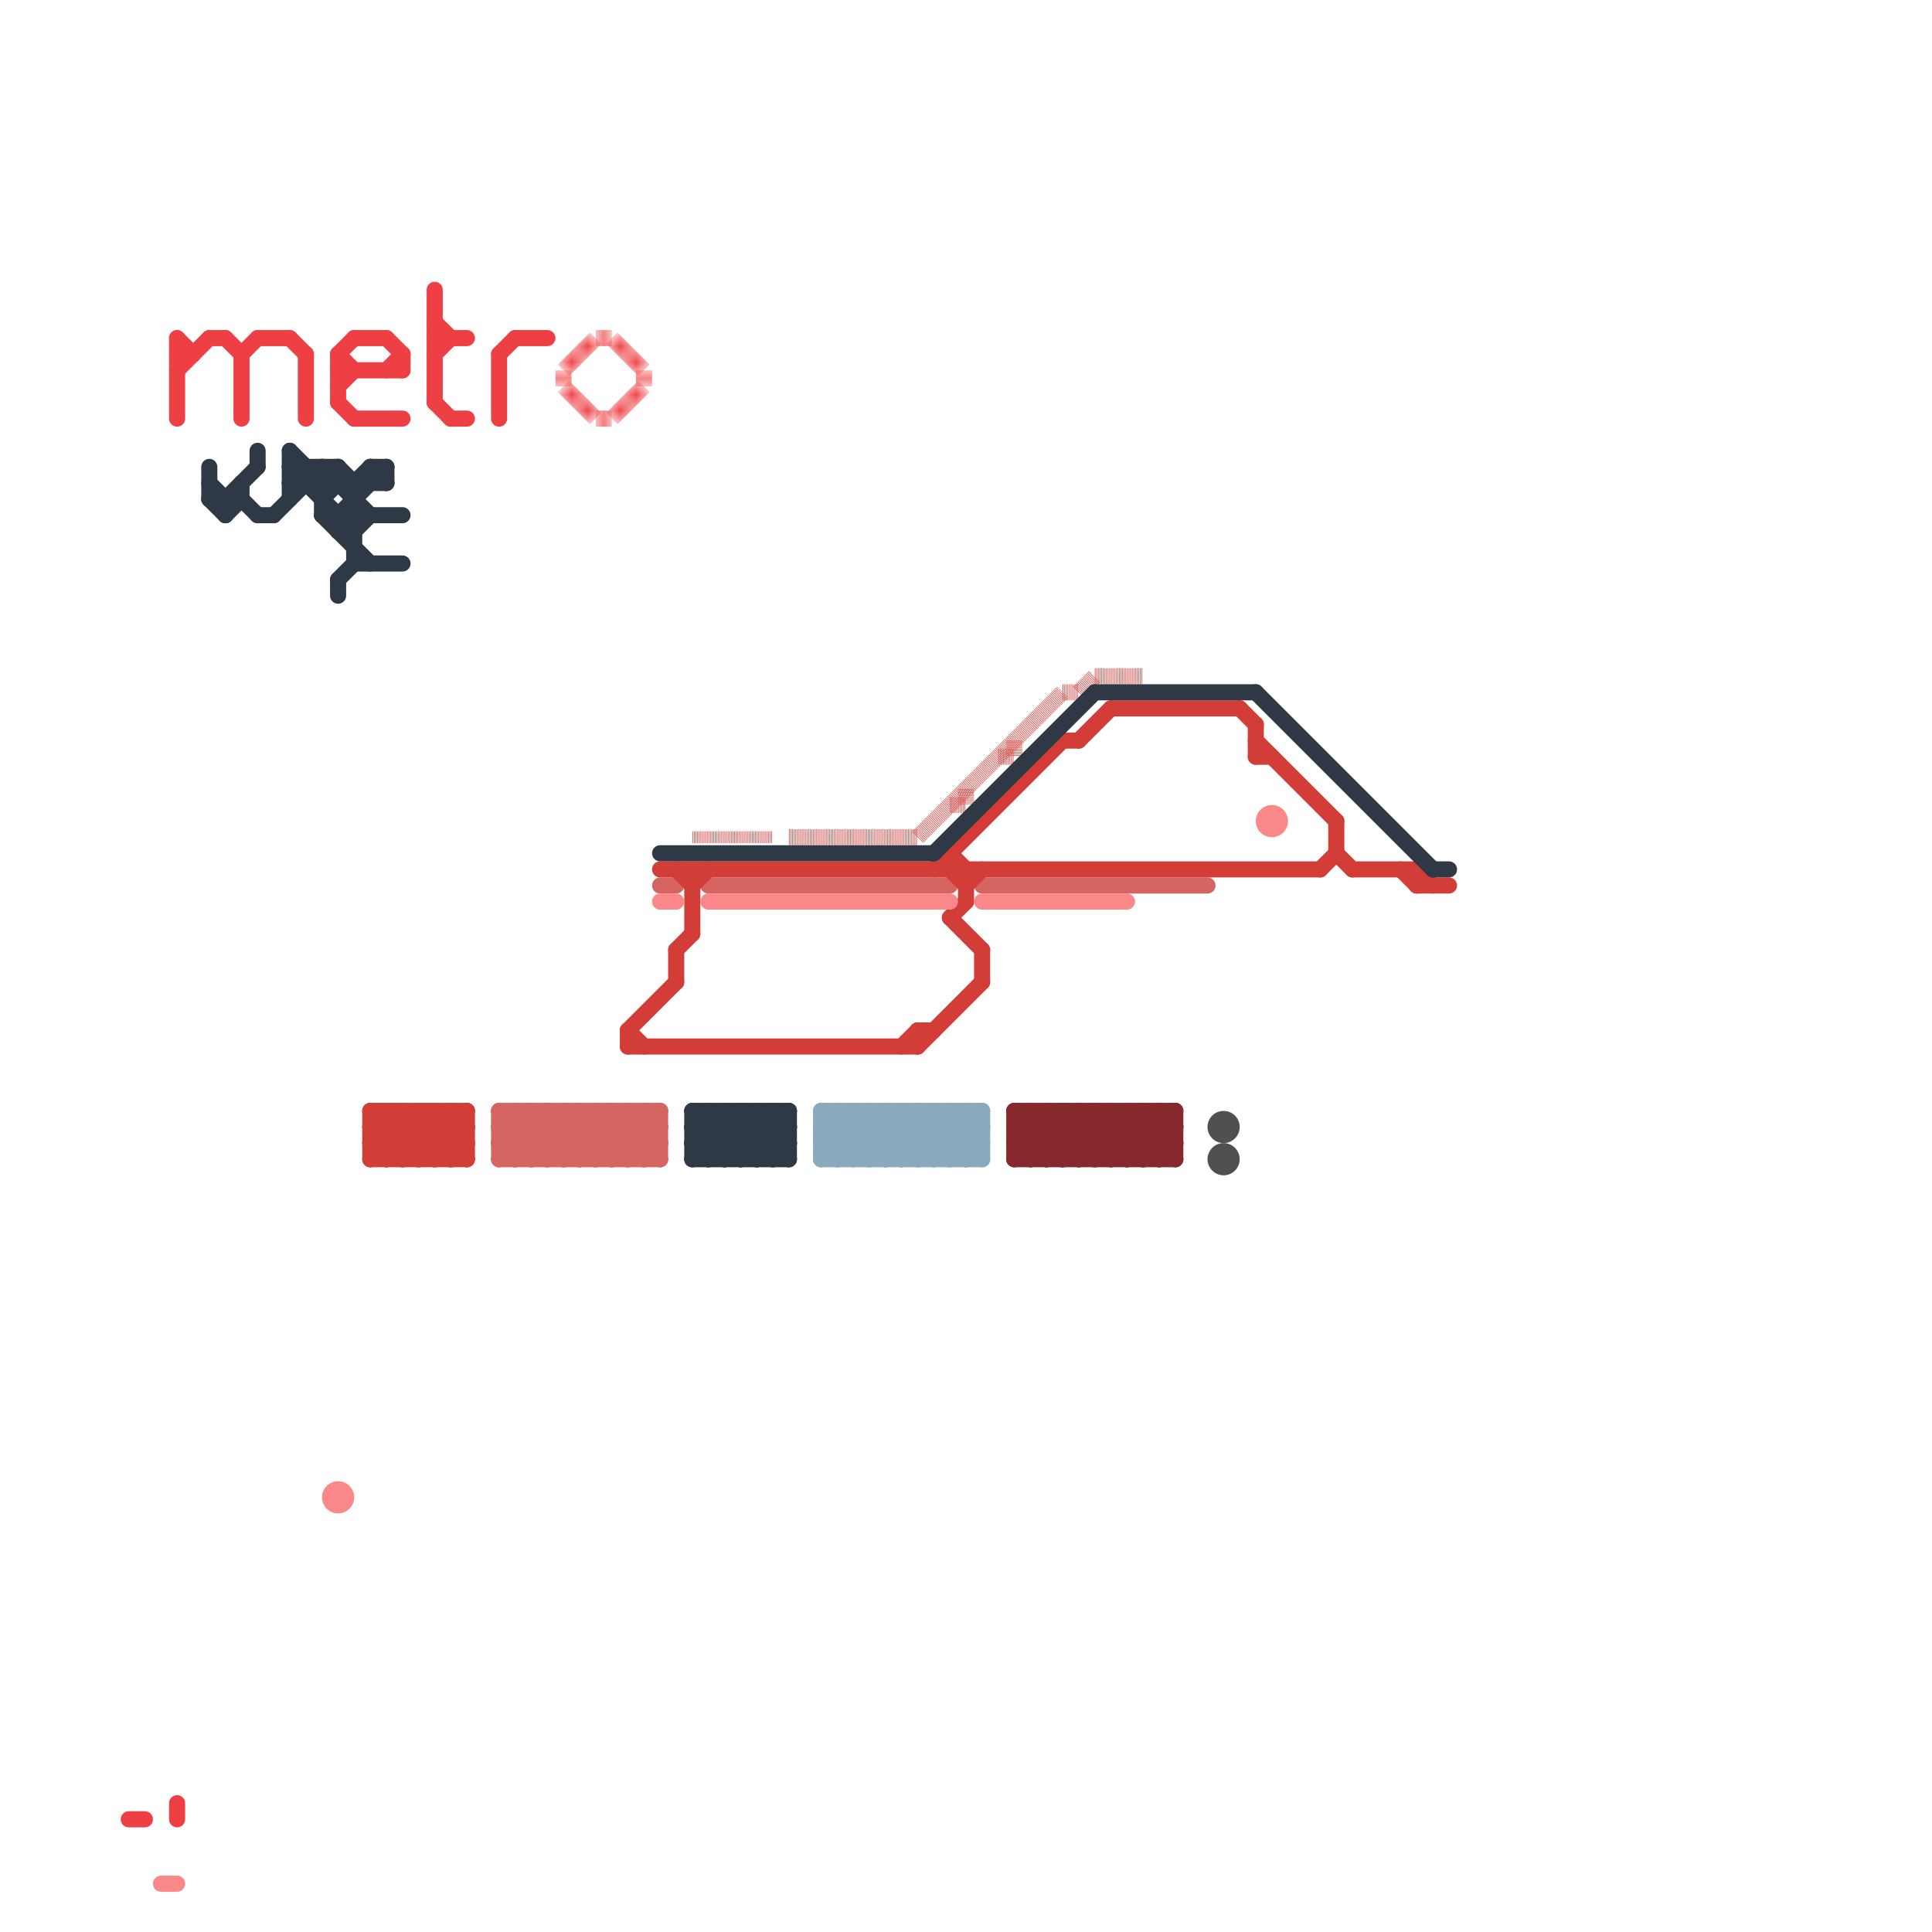 
<svg version="1.1" xmlns="http://www.w3.org/2000/svg" viewBox="0 0 120 120">
<style>text { font: 1px Helvetica; font-weight: 600; white-space: pre; dominant-baseline: central; } line { stroke-width: 1; fill: none; stroke-linecap: round; stroke-linejoin: round; } .c0 { stroke: #505050 } .c1 { stroke: #86282c } .c2 { stroke: #d66460 } .c3 { stroke: #d23d37 } .c4 { stroke: #2f3845 } .c5 { stroke: #8aa9bd } .c6 { stroke: #ee4044 } .c7 { stroke: #fb8888 } .lho1 { stroke-width: 0.6; stroke-linecap: butt; }.w2 { stroke-width: .75; }.w1 { stroke-width: 1; }.l6 { stroke-linecap: butt; }.l4 { stroke-dasharray: .05 .05; stroke-linecap: butt; }</style><defs><g id="ct-xf"><circle r="0.5" fill="#fff" stroke="#000" stroke-width="0.2"/></g><g id="ct"><circle r="0.5" fill="#fff" stroke="#000" stroke-width="0.1"/></g><g id="csm-d23d37"><circle r="0.4" fill="#d23d37"/><circle r="0.2" fill="#fff"/></g><g id="csm-d66460"><circle r="0.4" fill="#d66460"/><circle r="0.2" fill="#fff"/></g><g id="csm-2f3845"><circle r="0.4" fill="#2f3845"/><circle r="0.2" fill="#fff"/></g><g id="csm-8aa9bd"><circle r="0.4" fill="#8aa9bd"/><circle r="0.2" fill="#fff"/></g><g id="csm-86282c"><circle r="0.4" fill="#86282c"/><circle r="0.2" fill="#fff"/></g><g id="csm-xf-505050"><circle r="0.4" fill="#fff"/><circle r="0.2" fill="#505050"/></g><g id="csm-xf-2f3845"><circle r="0.4" fill="#fff"/><circle r="0.2" fill="#2f3845"/></g><g id="clg-505050"><circle r="0.6" fill="#505050"/><circle r="0.3" fill="#fff"/></g></defs><circle cx="76" cy="70" r="1" fill="#505050" /><circle cx="76" cy="72" r="1" fill="#505050" /><line class="c1 " x1="63" y1="71" x2="64" y2="72"/><line class="c1 " x1="63" y1="70" x2="64" y2="69"/><line class="c1 " x1="71" y1="69" x2="71" y2="72"/><line class="c1 " x1="72" y1="69" x2="73" y2="70"/><line class="c1 " x1="70" y1="72" x2="73" y2="69"/><line class="c1 " x1="70" y1="69" x2="70" y2="72"/><line class="c1 " x1="65" y1="69" x2="68" y2="72"/><line class="c1 " x1="69" y1="72" x2="72" y2="69"/><line class="c1 " x1="68" y1="69" x2="71" y2="72"/><line class="c1 " x1="73" y1="69" x2="73" y2="72"/><line class="c1 " x1="64" y1="69" x2="67" y2="72"/><line class="c1 " x1="63" y1="69" x2="73" y2="69"/><line class="c1 " x1="63" y1="71" x2="73" y2="71"/><line class="c1 " x1="67" y1="69" x2="67" y2="72"/><line class="c1 " x1="66" y1="72" x2="69" y2="69"/><line class="c1 " x1="65" y1="72" x2="68" y2="69"/><line class="c1 " x1="63" y1="69" x2="66" y2="72"/><line class="c1 " x1="71" y1="69" x2="73" y2="71"/><line class="c1 " x1="69" y1="69" x2="69" y2="72"/><line class="c1 " x1="66" y1="69" x2="69" y2="72"/><line class="c1 " x1="68" y1="69" x2="68" y2="72"/><line class="c1 " x1="63" y1="70" x2="73" y2="70"/><line class="c1 " x1="63" y1="72" x2="73" y2="72"/><line class="c1 " x1="67" y1="72" x2="70" y2="69"/><line class="c1 " x1="63" y1="70" x2="65" y2="72"/><line class="c1 " x1="65" y1="69" x2="65" y2="72"/><line class="c1 " x1="63" y1="71" x2="65" y2="69"/><line class="c1 " x1="71" y1="72" x2="73" y2="70"/><line class="c1 " x1="64" y1="69" x2="64" y2="72"/><line class="c1 " x1="63" y1="72" x2="66" y2="69"/><line class="c1 " x1="68" y1="72" x2="71" y2="69"/><line class="c1 " x1="67" y1="69" x2="70" y2="72"/><line class="c1 " x1="63" y1="69" x2="63" y2="72"/><line class="c1 " x1="70" y1="69" x2="73" y2="72"/><line class="c1 " x1="66" y1="69" x2="66" y2="72"/><line class="c1 " x1="72" y1="72" x2="73" y2="71"/><line class="c1 " x1="72" y1="69" x2="72" y2="72"/><line class="c1 " x1="69" y1="69" x2="72" y2="72"/><line class="c1 " x1="64" y1="72" x2="67" y2="69"/><line class="c2 " x1="37" y1="69" x2="40" y2="72"/><line class="c2 " x1="34" y1="69" x2="37" y2="72"/><line class="c2 " x1="39" y1="72" x2="41" y2="70"/><line class="c2 " x1="31" y1="70" x2="41" y2="70"/><line class="c2 " x1="61" y1="55" x2="75" y2="55"/><line class="c2 " x1="40" y1="72" x2="41" y2="71"/><line class="c2 " x1="39" y1="69" x2="39" y2="72"/><line class="c2 " x1="36" y1="72" x2="39" y2="69"/><line class="c2 " x1="33" y1="69" x2="36" y2="72"/><line class="c2 " x1="31" y1="71" x2="32" y2="72"/><line class="c2 " x1="41" y1="55" x2="42" y2="55"/><line class="c2 " x1="38" y1="69" x2="38" y2="72"/><line class="c2 " x1="36" y1="69" x2="39" y2="72"/><line class="c2 " x1="32" y1="69" x2="35" y2="72"/><line class="c2 " x1="44" y1="55" x2="59" y2="55"/><line class="c2 " x1="40" y1="69" x2="40" y2="72"/><line class="c2 " x1="37" y1="72" x2="40" y2="69"/><line class="c2 " x1="37" y1="69" x2="37" y2="72"/><line class="c2 " x1="34" y1="69" x2="34" y2="72"/><line class="c2 " x1="31" y1="69" x2="41" y2="69"/><line class="c2 " x1="31" y1="71" x2="41" y2="71"/><line class="c2 " x1="35" y1="69" x2="38" y2="72"/><line class="c2 " x1="32" y1="72" x2="35" y2="69"/><line class="c2 " x1="31" y1="70" x2="32" y2="69"/><line class="c2 " x1="31" y1="69" x2="34" y2="72"/><line class="c2 " x1="36" y1="69" x2="36" y2="72"/><line class="c2 " x1="33" y1="72" x2="36" y2="69"/><line class="c2 " x1="33" y1="69" x2="33" y2="72"/><line class="c2 " x1="39" y1="69" x2="41" y2="71"/><line class="c2 " x1="40" y1="69" x2="41" y2="70"/><line class="c2 " x1="31" y1="71" x2="33" y2="69"/><line class="c2 " x1="32" y1="69" x2="32" y2="72"/><line class="c2 " x1="31" y1="72" x2="41" y2="72"/><line class="c2 " x1="41" y1="69" x2="41" y2="72"/><line class="c2 " x1="35" y1="72" x2="38" y2="69"/><line class="c2 " x1="35" y1="69" x2="35" y2="72"/><line class="c2 " x1="31" y1="69" x2="31" y2="72"/><line class="c2 " x1="38" y1="72" x2="41" y2="69"/><line class="c2 " x1="34" y1="72" x2="37" y2="69"/><line class="c2 " x1="38" y1="69" x2="41" y2="72"/><line class="c2 " x1="31" y1="72" x2="34" y2="69"/><line class="c2 " x1="31" y1="70" x2="33" y2="72"/><line class="c2 l4" x1="59" y1="50" x2="60" y2="50"/><line class="c2 l4" x1="60" y1="49" x2="60" y2="50"/><line class="c2 l4" x1="62" y1="47" x2="63" y2="47"/><line class="c2 l4" x1="49" y1="52" x2="57" y2="52"/><line class="c2 l4" x1="66" y1="43" x2="67" y2="43"/><line class="c2 l4" x1="67" y1="43" x2="68" y2="42"/><line class="c2 l4" x1="63" y1="46" x2="63" y2="47"/><line class="c2 l4" x1="57" y1="52" x2="66" y2="43"/><line class="c2 l4" x1="68" y1="42" x2="71" y2="42"/><line class="c2 w2 l4" x1="43" y1="52" x2="48" y2="52"/><line class="c3 " x1="23" y1="71" x2="29" y2="71"/><line class="c3 " x1="39" y1="64" x2="42" y2="61"/><line class="c3 " x1="60" y1="55" x2="61" y2="54"/><line class="c3 " x1="28" y1="72" x2="29" y2="71"/><line class="c3 " x1="39" y1="64" x2="39" y2="65"/><line class="c3 " x1="27" y1="69" x2="27" y2="72"/><line class="c3 " x1="24" y1="72" x2="27" y2="69"/><line class="c3 " x1="23" y1="69" x2="23" y2="72"/><line class="c3 " x1="69" y1="44" x2="77" y2="44"/><line class="c3 " x1="59" y1="54" x2="60" y2="55"/><line class="c3 " x1="88" y1="54" x2="89" y2="55"/><line class="c3 " x1="57" y1="64" x2="57" y2="65"/><line class="c3 " x1="60" y1="54" x2="60" y2="56"/><line class="c3 " x1="24" y1="69" x2="27" y2="72"/><line class="c3 " x1="83" y1="51" x2="83" y2="53"/><line class="c3 " x1="41" y1="54" x2="82" y2="54"/><line class="c3 " x1="26" y1="72" x2="29" y2="69"/><line class="c3 " x1="84" y1="54" x2="88" y2="54"/><line class="c3 " x1="59" y1="57" x2="61" y2="59"/><line class="c3 " x1="88" y1="55" x2="90" y2="55"/><line class="c3 " x1="23" y1="72" x2="29" y2="72"/><line class="c3 " x1="78" y1="47" x2="79" y2="47"/><line class="c3 " x1="43" y1="54" x2="43" y2="58"/><line class="c3 " x1="42" y1="59" x2="43" y2="58"/><line class="c3 " x1="78" y1="46" x2="83" y2="51"/><line class="c3 " x1="28" y1="69" x2="28" y2="72"/><line class="c3 " x1="25" y1="72" x2="28" y2="69"/><line class="c3 " x1="83" y1="53" x2="84" y2="54"/><line class="c3 " x1="27" y1="69" x2="29" y2="71"/><line class="c3 " x1="59" y1="53" x2="60" y2="54"/><line class="c3 " x1="61" y1="59" x2="61" y2="61"/><line class="c3 " x1="23" y1="71" x2="25" y2="69"/><line class="c3 " x1="78" y1="45" x2="78" y2="47"/><line class="c3 " x1="24" y1="69" x2="24" y2="72"/><line class="c3 " x1="27" y1="72" x2="29" y2="70"/><line class="c3 " x1="57" y1="65" x2="61" y2="61"/><line class="c3 " x1="23" y1="69" x2="29" y2="69"/><line class="c3 " x1="88" y1="54" x2="88" y2="55"/><line class="c3 " x1="26" y1="69" x2="29" y2="72"/><line class="c3 " x1="23" y1="70" x2="24" y2="69"/><line class="c3 " x1="39" y1="64" x2="40" y2="65"/><line class="c3 " x1="56" y1="65" x2="57" y2="64"/><line class="c3 " x1="59" y1="57" x2="60" y2="56"/><line class="c3 " x1="77" y1="44" x2="78" y2="45"/><line class="c3 " x1="25" y1="69" x2="28" y2="72"/><line class="c3 " x1="26" y1="69" x2="26" y2="72"/><line class="c3 " x1="58" y1="54" x2="66" y2="46"/><line class="c3 " x1="82" y1="54" x2="83" y2="53"/><line class="c3 " x1="28" y1="69" x2="29" y2="70"/><line class="c3 " x1="23" y1="72" x2="26" y2="69"/><line class="c3 " x1="43" y1="55" x2="44" y2="54"/><line class="c3 " x1="29" y1="69" x2="29" y2="72"/><line class="c3 " x1="87" y1="54" x2="88" y2="55"/><line class="c3 " x1="25" y1="69" x2="25" y2="72"/><line class="c3 " x1="23" y1="70" x2="29" y2="70"/><line class="c3 " x1="66" y1="46" x2="67" y2="46"/><line class="c3 " x1="57" y1="64" x2="58" y2="64"/><line class="c3 " x1="39" y1="65" x2="57" y2="65"/><line class="c3 " x1="59" y1="53" x2="59" y2="54"/><line class="c3 " x1="67" y1="46" x2="69" y2="44"/><line class="c3 " x1="42" y1="54" x2="43" y2="55"/><line class="c3 " x1="23" y1="70" x2="25" y2="72"/><line class="c3 " x1="23" y1="71" x2="24" y2="72"/><line class="c3 " x1="42" y1="59" x2="42" y2="61"/><line class="c3 " x1="23" y1="69" x2="26" y2="72"/><line class="c4 " x1="58" y1="53" x2="68" y2="43"/><line class="c4 " x1="20" y1="31" x2="21" y2="30"/><line class="c4 " x1="13" y1="31" x2="15" y2="31"/><line class="c4 " x1="22" y1="30" x2="23" y2="29"/><line class="c4 " x1="13" y1="31" x2="14" y2="32"/><line class="c4 " x1="21" y1="36" x2="21" y2="37"/><line class="c4 " x1="23" y1="29" x2="24" y2="30"/><line class="c4 " x1="43" y1="69" x2="43" y2="72"/><line class="c4 " x1="43" y1="70" x2="45" y2="72"/><line class="c4 " x1="44" y1="69" x2="47" y2="72"/><line class="c4 " x1="46" y1="69" x2="46" y2="72"/><line class="c4 " x1="21" y1="33" x2="22" y2="33"/><line class="c4 " x1="18" y1="30" x2="19" y2="29"/><line class="c4 " x1="68" y1="43" x2="78" y2="43"/><line class="c4 " x1="45" y1="72" x2="48" y2="69"/><line class="c4 " x1="16" y1="32" x2="17" y2="32"/><line class="c4 " x1="48" y1="72" x2="49" y2="71"/><line class="c4 " x1="89" y1="54" x2="90" y2="54"/><line class="c4 " x1="21" y1="36" x2="22" y2="35"/><line class="c4 " x1="43" y1="71" x2="45" y2="69"/><line class="c4 " x1="48" y1="69" x2="48" y2="72"/><line class="c4 " x1="45" y1="69" x2="48" y2="72"/><line class="c4 " x1="18" y1="28" x2="18" y2="31"/><line class="c4 " x1="20" y1="30" x2="21" y2="29"/><line class="c4 " x1="21" y1="29" x2="22" y2="30"/><line class="c4 " x1="43" y1="69" x2="49" y2="69"/><line class="c4 " x1="16" y1="28" x2="16" y2="29"/><line class="c4 " x1="15" y1="31" x2="16" y2="32"/><line class="c4 " x1="24" y1="29" x2="24" y2="30"/><line class="c4 " x1="22" y1="33" x2="23" y2="32"/><line class="c4 " x1="47" y1="69" x2="47" y2="72"/><line class="c4 " x1="44" y1="69" x2="44" y2="72"/><line class="c4 " x1="15" y1="30" x2="15" y2="31"/><line class="c4 " x1="14" y1="31" x2="14" y2="32"/><line class="c4 " x1="23" y1="29" x2="23" y2="30"/><line class="c4 " x1="43" y1="72" x2="49" y2="72"/><line class="c4 " x1="18" y1="29" x2="21" y2="29"/><line class="c4 " x1="23" y1="29" x2="24" y2="29"/><line class="c4 " x1="21" y1="32" x2="24" y2="29"/><line class="c4 " x1="46" y1="72" x2="49" y2="69"/><line class="c4 " x1="22" y1="30" x2="22" y2="35"/><line class="c4 " x1="20" y1="29" x2="23" y2="32"/><line class="c4 " x1="18" y1="29" x2="22" y2="33"/><line class="c4 " x1="47" y1="69" x2="49" y2="71"/><line class="c4 " x1="41" y1="53" x2="58" y2="53"/><line class="c4 " x1="21" y1="33" x2="22" y2="32"/><line class="c4 " x1="48" y1="69" x2="49" y2="70"/><line class="c4 " x1="78" y1="43" x2="89" y2="54"/><line class="c4 " x1="21" y1="32" x2="21" y2="33"/><line class="c4 " x1="49" y1="69" x2="49" y2="72"/><line class="c4 " x1="22" y1="35" x2="25" y2="35"/><line class="c4 " x1="17" y1="32" x2="20" y2="29"/><line class="c4 " x1="14" y1="31" x2="16" y2="29"/><line class="c4 " x1="19" y1="29" x2="19" y2="30"/><line class="c4 " x1="18" y1="28" x2="20" y2="30"/><line class="c4 " x1="20" y1="32" x2="23" y2="35"/><line class="c4 " x1="43" y1="69" x2="46" y2="72"/><line class="c4 " x1="47" y1="72" x2="49" y2="70"/><line class="c4 " x1="14" y1="32" x2="15" y2="31"/><line class="c4 " x1="18" y1="30" x2="24" y2="30"/><line class="c4 " x1="43" y1="70" x2="44" y2="69"/><line class="c4 " x1="46" y1="69" x2="49" y2="72"/><line class="c4 " x1="20" y1="32" x2="25" y2="32"/><line class="c4 " x1="13" y1="30" x2="14" y2="31"/><line class="c4 " x1="43" y1="71" x2="44" y2="72"/><line class="c4 " x1="45" y1="69" x2="45" y2="72"/><line class="c4 " x1="44" y1="72" x2="47" y2="69"/><line class="c4 " x1="21" y1="29" x2="21" y2="30"/><line class="c4 " x1="43" y1="71" x2="49" y2="71"/><line class="c4 " x1="43" y1="72" x2="46" y2="69"/><line class="c4 " x1="13" y1="29" x2="13" y2="31"/><line class="c4 " x1="20" y1="29" x2="20" y2="32"/><line class="c4 " x1="43" y1="70" x2="49" y2="70"/><line class="c5 " x1="51" y1="71" x2="52" y2="72"/><line class="c5 " x1="60" y1="69" x2="61" y2="70"/><line class="c5 " x1="53" y1="69" x2="56" y2="72"/><line class="c5 " x1="61" y1="69" x2="61" y2="72"/><line class="c5 " x1="59" y1="72" x2="61" y2="70"/><line class="c5 " x1="52" y1="69" x2="52" y2="72"/><line class="c5 " x1="51" y1="69" x2="61" y2="69"/><line class="c5 " x1="51" y1="72" x2="54" y2="69"/><line class="c5 " x1="51" y1="71" x2="61" y2="71"/><line class="c5 " x1="55" y1="69" x2="58" y2="72"/><line class="c5 " x1="54" y1="72" x2="57" y2="69"/><line class="c5 " x1="58" y1="69" x2="58" y2="72"/><line class="c5 " x1="51" y1="70" x2="52" y2="69"/><line class="c5 " x1="60" y1="72" x2="61" y2="71"/><line class="c5 " x1="57" y1="69" x2="57" y2="72"/><line class="c5 " x1="54" y1="69" x2="57" y2="72"/><line class="c5 " x1="59" y1="69" x2="61" y2="71"/><line class="c5 " x1="56" y1="72" x2="59" y2="69"/><line class="c5 " x1="51" y1="71" x2="53" y2="69"/><line class="c5 " x1="51" y1="69" x2="54" y2="72"/><line class="c5 " x1="55" y1="72" x2="58" y2="69"/><line class="c5 " x1="53" y1="69" x2="53" y2="72"/><line class="c5 " x1="57" y1="72" x2="60" y2="69"/><line class="c5 " x1="56" y1="69" x2="59" y2="72"/><line class="c5 " x1="55" y1="69" x2="55" y2="72"/><line class="c5 " x1="52" y1="69" x2="55" y2="72"/><line class="c5 " x1="54" y1="69" x2="54" y2="72"/><line class="c5 " x1="53" y1="72" x2="56" y2="69"/><line class="c5 " x1="51" y1="70" x2="53" y2="72"/><line class="c5 " x1="58" y1="69" x2="61" y2="72"/><line class="c5 " x1="51" y1="69" x2="51" y2="72"/><line class="c5 " x1="60" y1="69" x2="60" y2="72"/><line class="c5 " x1="52" y1="72" x2="55" y2="69"/><line class="c5 " x1="57" y1="69" x2="60" y2="72"/><line class="c5 " x1="51" y1="70" x2="61" y2="70"/><line class="c5 " x1="56" y1="69" x2="56" y2="72"/><line class="c5 " x1="51" y1="72" x2="61" y2="72"/><line class="c5 " x1="59" y1="69" x2="59" y2="72"/><line class="c5 " x1="58" y1="72" x2="61" y2="69"/><line class="c6 " x1="8" y1="113" x2="9" y2="113"/><line class="c6 " x1="11" y1="21" x2="11" y2="26"/><line class="c6 " x1="21" y1="24" x2="22" y2="23"/><line class="c6 " x1="21" y1="23" x2="25" y2="23"/><line class="c6 " x1="21" y1="22" x2="22" y2="21"/><line class="c6 " x1="24" y1="21" x2="25" y2="22"/><line class="c6 " x1="18" y1="21" x2="19" y2="22"/><line class="c6 " x1="14" y1="21" x2="15" y2="22"/><line class="c6 " x1="27" y1="25" x2="28" y2="26"/><line class="c6 " x1="22" y1="26" x2="25" y2="26"/><line class="c6 " x1="21" y1="22" x2="21" y2="25"/><line class="c6 " x1="24" y1="23" x2="25" y2="22"/><line class="c6 " x1="13" y1="21" x2="14" y2="21"/><line class="c6 " x1="19" y1="22" x2="19" y2="26"/><line class="c6 " x1="11" y1="22" x2="12" y2="22"/><line class="c6 " x1="31" y1="22" x2="31" y2="26"/><line class="c6 " x1="27" y1="18" x2="27" y2="25"/><line class="c6 " x1="27" y1="20" x2="28" y2="21"/><line class="c6 " x1="21" y1="22" x2="22" y2="23"/><line class="c6 " x1="22" y1="21" x2="24" y2="21"/><line class="c6 " x1="15" y1="22" x2="15" y2="26"/><line class="c6 " x1="15" y1="22" x2="16" y2="21"/><line class="c6 " x1="27" y1="22" x2="28" y2="21"/><line class="c6 " x1="27" y1="21" x2="29" y2="21"/><line class="c6 " x1="28" y1="26" x2="29" y2="26"/><line class="c6 " x1="11" y1="21" x2="12" y2="22"/><line class="c6 " x1="31" y1="22" x2="32" y2="21"/><line class="c6 " x1="21" y1="25" x2="22" y2="26"/><line class="c6 " x1="25" y1="22" x2="25" y2="23"/><line class="c6 " x1="11" y1="23" x2="13" y2="21"/><line class="c6 " x1="16" y1="21" x2="18" y2="21"/><line class="c6 " x1="32" y1="21" x2="34" y2="21"/><line class="c6 " x1="11" y1="112" x2="11" y2="113"/><mask id="k7-2-1" maskUnits="userSpaceOnUse"><line class="l6" x1="35" y1="23" x2="35" y2="24" stroke="#fff"/><line class="lho1" x1="35" y1="23" x2="35" y2="24" stroke="#000"/></mask><line class="c6 l6" x1="35" y1="23" x2="35" y2="24" mask="url(#k7-2-1)"/><mask id="k7-2-2" maskUnits="userSpaceOnUse"><line class="l6" x1="40" y1="23" x2="40" y2="24" stroke="#fff"/><line class="lho1" x1="40" y1="23" x2="40" y2="24" stroke="#000"/></mask><line class="c6 l6" x1="40" y1="23" x2="40" y2="24" mask="url(#k7-2-2)"/><mask id="k7-2-3" maskUnits="userSpaceOnUse"><line class="l6" x1="38" y1="26" x2="40" y2="24" stroke="#fff"/><line class="lho1" x1="38" y1="26" x2="40" y2="24" stroke="#000"/></mask><line class="c6 l6" x1="38" y1="26" x2="40" y2="24" mask="url(#k7-2-3)"/><mask id="k7-2-4" maskUnits="userSpaceOnUse"><line class="l6" x1="37" y1="26" x2="38" y2="26" stroke="#fff"/><line class="lho1" x1="37" y1="26" x2="38" y2="26" stroke="#000"/></mask><line class="c6 l6" x1="37" y1="26" x2="38" y2="26" mask="url(#k7-2-4)"/><mask id="k7-2-5" maskUnits="userSpaceOnUse"><line class="l6" x1="35" y1="24" x2="37" y2="26" stroke="#fff"/><line class="lho1" x1="35" y1="24" x2="37" y2="26" stroke="#000"/></mask><line class="c6 l6" x1="35" y1="24" x2="37" y2="26" mask="url(#k7-2-5)"/><mask id="k7-2-6" maskUnits="userSpaceOnUse"><line class="l6" x1="37" y1="21" x2="38" y2="21" stroke="#fff"/><line class="lho1" x1="37" y1="21" x2="38" y2="21" stroke="#000"/></mask><line class="c6 l6" x1="37" y1="21" x2="38" y2="21" mask="url(#k7-2-6)"/><mask id="k7-2-7" maskUnits="userSpaceOnUse"><line class="l6" x1="38" y1="21" x2="40" y2="23" stroke="#fff"/><line class="lho1" x1="38" y1="21" x2="40" y2="23" stroke="#000"/></mask><line class="c6 l6" x1="38" y1="21" x2="40" y2="23" mask="url(#k7-2-7)"/><mask id="k7-2-8" maskUnits="userSpaceOnUse"><line class="l6" x1="35" y1="23" x2="37" y2="21" stroke="#fff"/><line class="lho1" x1="35" y1="23" x2="37" y2="21" stroke="#000"/></mask><line class="c6 l6" x1="35" y1="23" x2="37" y2="21" mask="url(#k7-2-8)"/><line class="c7 " x1="41" y1="56" x2="42" y2="56"/><line class="c7 " x1="44" y1="56" x2="59" y2="56"/><line class="c7 " x1="10" y1="117" x2="11" y2="117"/><line class="c7 " x1="61" y1="56" x2="70" y2="56"/><circle cx="79" cy="51" r="1" fill="#fb8888" /><circle cx="21" cy="93" r="1" fill="#fb8888" />
</svg>
